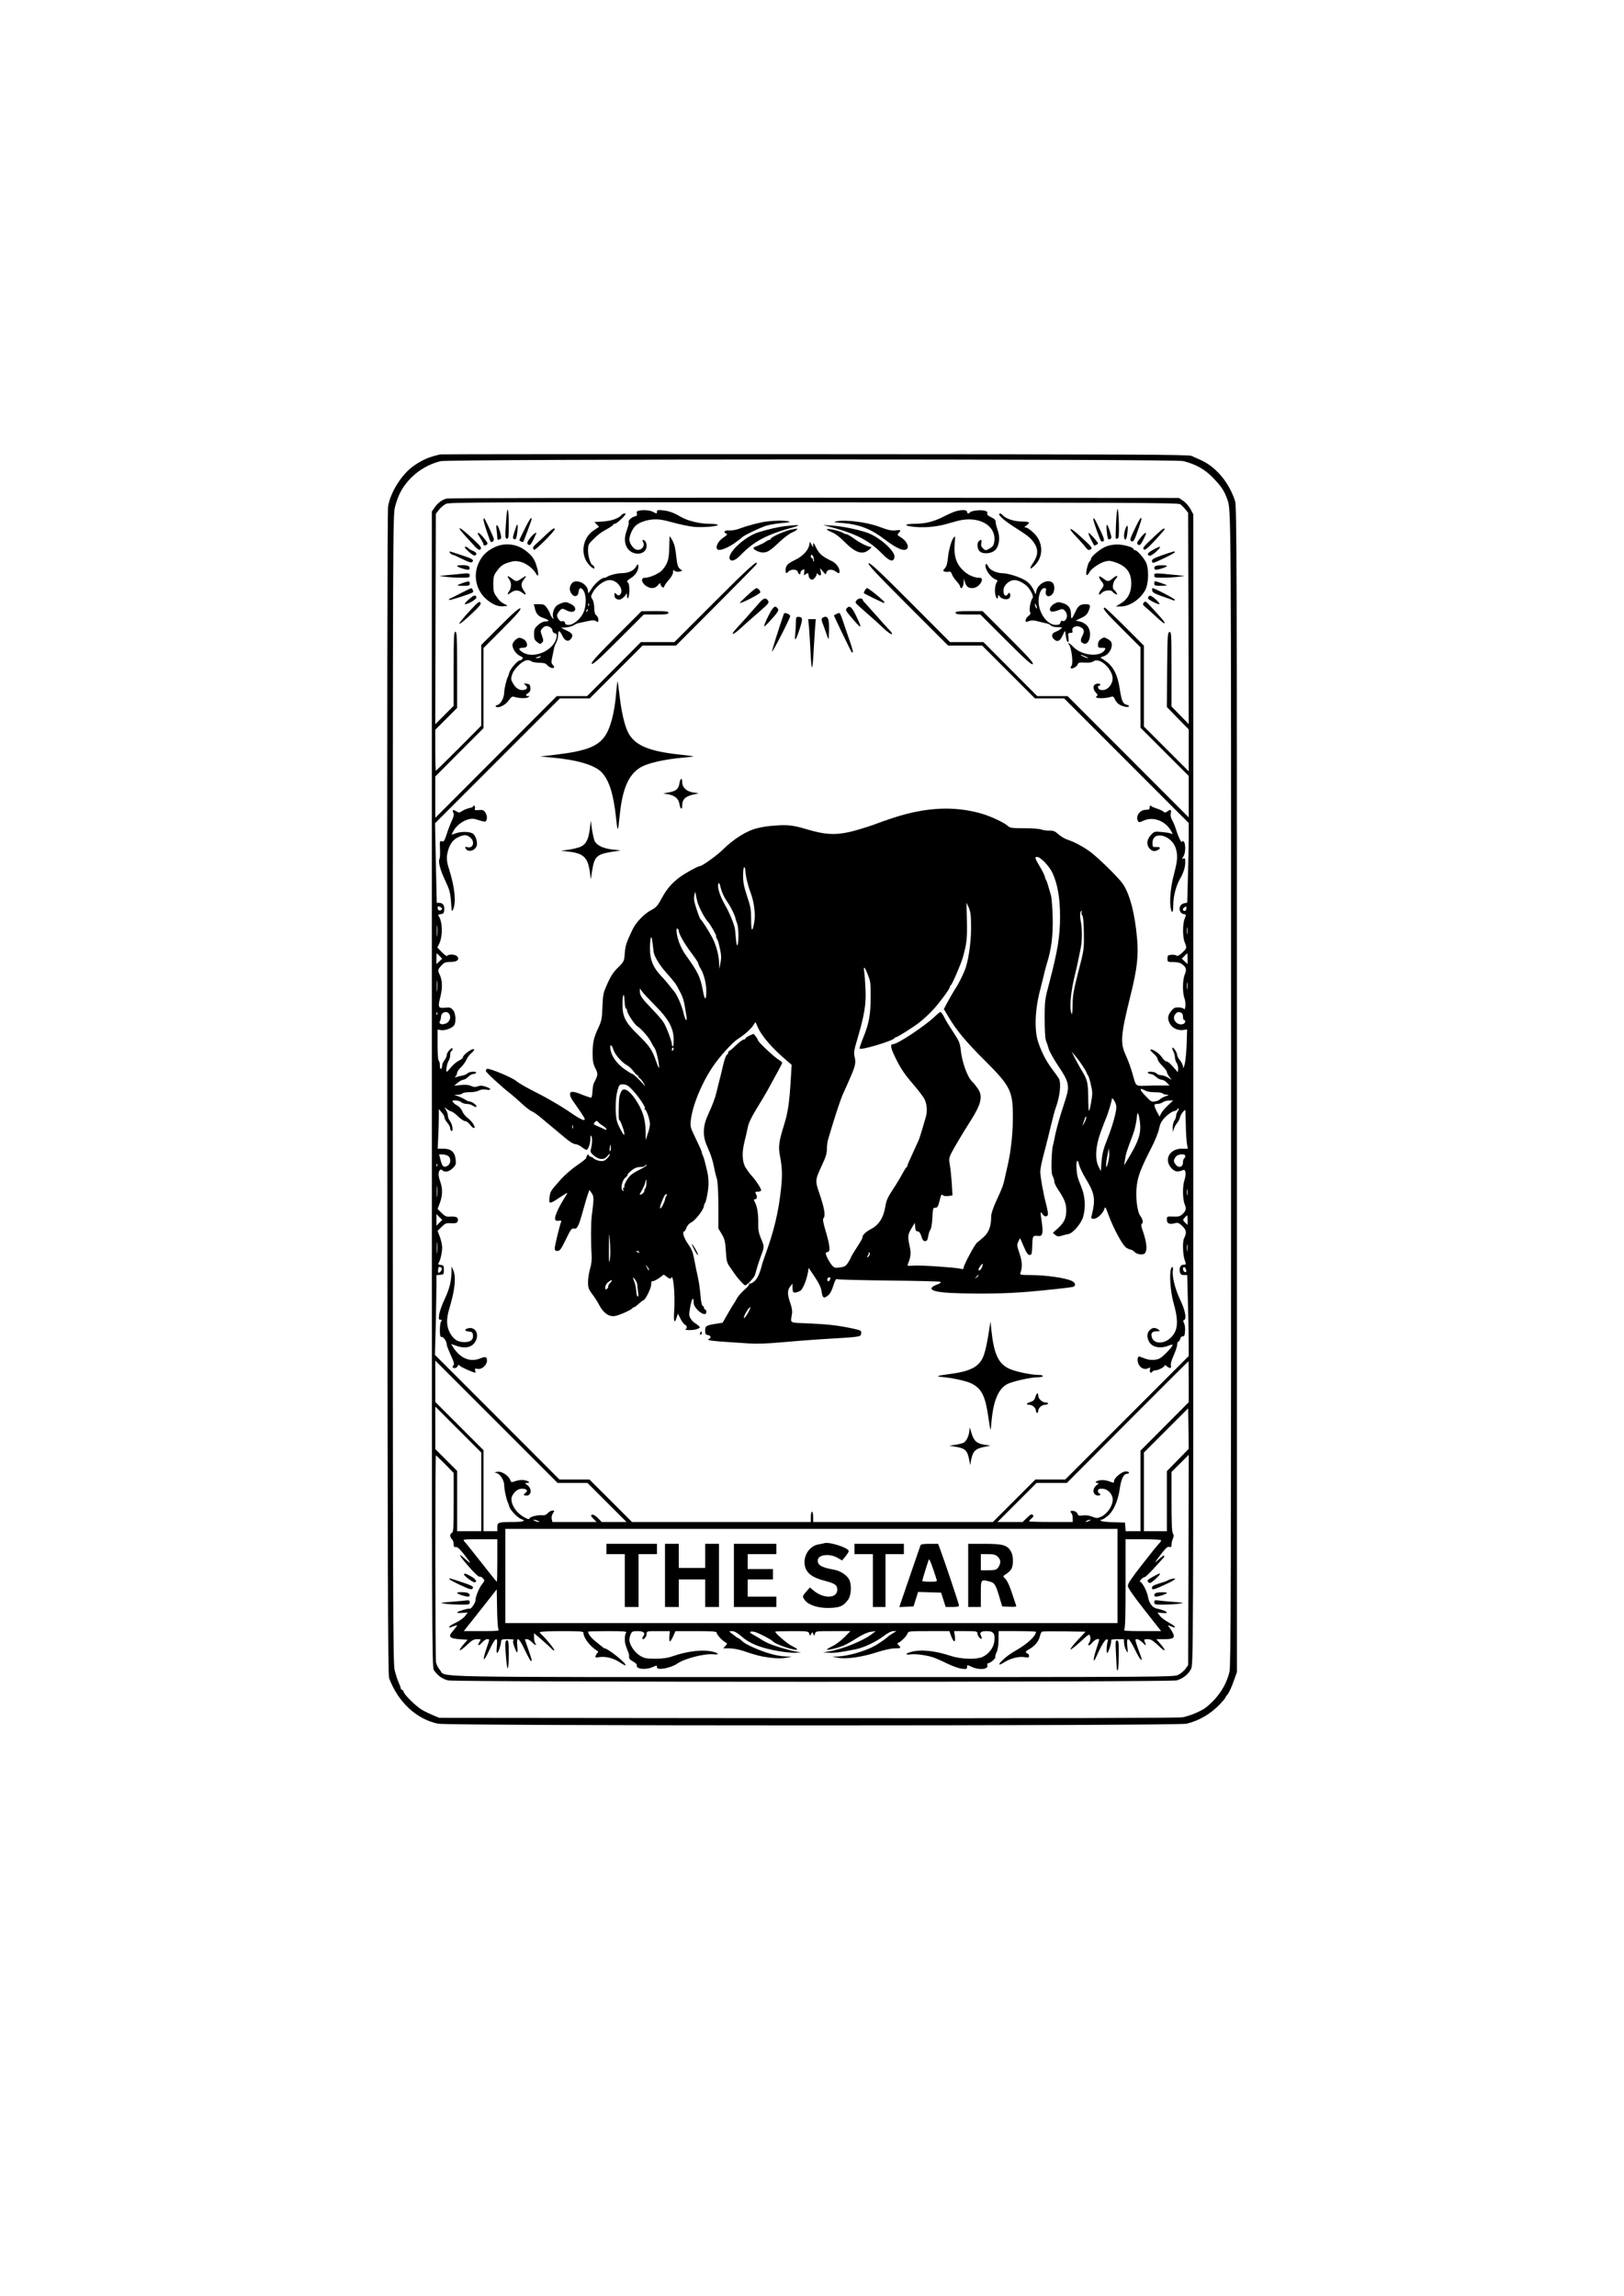 <?xml version="1.0" standalone="no"?>
<!DOCTYPE svg PUBLIC "-//W3C//DTD SVG 20010904//EN"
 "http://www.w3.org/TR/2001/REC-SVG-20010904/DTD/svg10.dtd">
<svg version="1.0" xmlns="http://www.w3.org/2000/svg"
 width="1414pt" height="1999pt" viewBox="0 0 1414 1999"
 preserveAspectRatio="xMidYMid meet">
<g transform="translate(0,1999) scale(0.1,-0.1)"
fill="#000000" stroke="none">
<path d="M3835 16034 c-98 -21 -158 -47 -235 -101 -104 -74 -202 -231 -221
-353 -6 -42 -9 -1819 -7 -5115 3 -4130 5 -5056 16 -5085 78 -207 236 -356 425
-396 94 -20 6435 -20 6519 0 108 26 209 85 290 170 26 28 48 54 48 57 0 4 6
14 13 21 16 17 40 67 66 143 l21 59 0 5073 c0 4562 -2 5077 -16 5120 -54 166
-167 300 -305 361 -24 10 -57 25 -74 33 -25 12 -526 14 -3275 15 -1785 1
-3254 0 -3265 -2z m6467 -58 c106 -26 188 -71 258 -144 75 -78 98 -112 125
-187 35 -98 34 14 34 -5140 0 -4287 -2 -5019 -14 -5069 -29 -120 -98 -225
-205 -311 -38 -30 -141 -74 -202 -85 -35 -7 -1172 -9 -3263 -8 l-3210 3 -53
22 c-29 12 -73 33 -97 47 -52 31 -151 127 -160 156 -3 11 -11 20 -16 20 -5 0
-9 5 -9 10 0 6 -9 29 -19 53 -11 23 -26 72 -35 108 -14 59 -16 540 -16 5060 0
4830 1 4996 19 5065 28 109 68 181 141 255 69 69 160 121 255 144 78 20 6387
20 6467 1z"/>
<path d="M3891 15650 c-42 -10 -80 -38 -108 -80 l-23 -33 0 -5029 c0 -4750 1
-5030 17 -5056 30 -47 74 -79 125 -91 69 -16 6285 -16 6343 0 54 15 101 52
125 99 20 39 20 67 20 5046 l0 5006 -25 47 c-14 25 -42 57 -63 71 l-37 25
-3170 2 c-1743 0 -3185 -3 -3204 -7z m6384 -49 c11 -7 31 -27 45 -44 l25 -31
3 -920 2 -920 -75 77 -75 77 0 326 c0 305 -1 325 -17 322 -17 -3 -18 -28 -21
-328 l-2 -325 95 -98 95 -97 0 -182 0 -183 -195 195 -195 195 0 352 0 352
-166 166 c-91 91 -170 165 -175 165 -27 0 6 -41 151 -185 l160 -160 0 -350 0
-350 210 -210 210 -210 0 -181 0 -180 -527 528 -528 528 -132 0 -132 0 -234
235 -234 235 -145 0 -146 0 -345 346 c-268 269 -350 345 -363 340 -14 -6 56
-80 336 -361 l355 -355 148 0 148 0 230 -230 230 -230 127 0 127 0 542 -542
543 -543 0 -121 c0 -66 -3 -222 -7 -346 l-6 -226 -28 -6 c-51 -10 -51 -87 -1
-94 21 -3 21 -5 7 -39 -19 -46 -19 -160 0 -206 20 -49 20 -51 -22 -91 -27 -25
-41 -32 -50 -25 -6 6 -27 9 -45 7 -29 -3 -33 -6 -33 -33 0 -29 1 -30 51 -30
35 0 59 -6 78 -20 35 -27 40 -46 21 -90 -19 -46 -20 -160 -2 -206 14 -36 9
-114 -6 -91 -5 6 -26 12 -47 12 -32 0 -43 -6 -64 -33 -30 -39 -32 -66 -11
-107 20 -39 69 -63 115 -57 l36 5 -4 -127 c-2 -69 -10 -148 -17 -176 -10 -35
-14 -42 -14 -23 -1 14 -12 40 -26 56 -14 17 -25 37 -25 46 0 20 -29 66 -41 66
-5 0 -3 -13 6 -30 8 -16 15 -41 15 -55 0 -14 7 -37 16 -50 8 -13 14 -36 12
-52 l-3 -28 -20 24 c-41 49 -66 71 -80 71 -8 0 -26 17 -39 37 -24 35 -89 77
-100 65 -3 -3 10 -18 29 -35 19 -16 35 -38 35 -48 0 -11 18 -36 40 -58 22 -21
40 -45 40 -53 0 -9 10 -27 21 -42 l21 -27 -33 20 c-19 12 -46 21 -60 21 -15 0
-32 7 -39 15 -14 17 -85 21 -75 5 3 -5 15 -10 25 -10 10 0 31 -11 46 -25 15
-14 37 -25 49 -25 12 0 32 -11 45 -25 l23 -25 -64 0 c-35 1 -100 0 -143 -2
-91 -2 -84 -9 -116 107 -12 43 -37 113 -56 154 -52 113 -48 173 42 536 56 226
68 339 54 490 -19 212 -61 373 -119 464 -30 46 -156 174 -260 263 -57 49 -158
107 -226 128 -22 7 -57 28 -78 46 -31 28 -45 34 -80 33 -23 -1 -55 4 -70 10
-16 6 -83 11 -150 11 -107 0 -123 2 -142 20 -31 29 -153 86 -232 108 -234 67
-478 55 -758 -35 -60 -20 -124 -42 -141 -49 -16 -7 -66 -24 -110 -38 -227 -72
-314 -74 -524 -11 -97 29 -153 36 -245 29 -96 -7 -95 -7 -168 -23 -92 -21
-207 -92 -304 -188 -50 -50 -180 -143 -199 -143 -17 0 -124 -59 -174 -95 -71
-53 -115 -104 -159 -186 -35 -64 -48 -80 -88 -100 -62 -32 -137 -109 -166
-172 -55 -117 -61 -135 -67 -204 -5 -71 -7 -74 -56 -123 -48 -47 -69 -81 -107
-170 -25 -58 -27 -73 -32 -184 -3 -92 -8 -114 -33 -169 -42 -89 -52 -131 -52
-226 0 -68 4 -92 24 -131 25 -50 24 -57 -14 -131 -5 -10 -10 -40 -11 -69 -2
-28 -6 -53 -10 -55 -4 -3 -40 9 -80 25 -84 35 -114 33 -104 -8 3 -14 19 -42
34 -61 14 -20 43 -62 64 -93 33 -51 35 -58 18 -58 -11 0 -55 24 -98 54 -98 68
-226 142 -358 208 -55 28 -114 63 -131 78 -35 30 -239 115 -254 105 -5 -3 -10
-12 -10 -18 0 -12 146 -146 215 -198 17 -13 60 -51 97 -85 36 -34 77 -65 90
-69 13 -5 50 -31 83 -59 33 -28 76 -65 97 -81 20 -17 67 -56 104 -87 41 -35
77 -58 92 -58 13 0 38 -11 56 -25 18 -14 37 -25 42 -25 15 0 34 52 34 94 1 29
3 36 9 26 10 -16 8 -69 -4 -113 -6 -24 -3 -33 26 -57 45 -38 90 -40 118 -4 12
15 21 21 21 15 0 -7 -11 -23 -25 -37 -19 -19 -32 -24 -60 -21 -19 3 -44 12
-54 21 -9 9 -22 16 -28 16 -6 0 -14 6 -16 13 -4 9 -8 9 -16 -3 -5 -8 -8 -17
-6 -20 2 -4 -33 -32 -79 -64 -48 -32 -111 -87 -148 -129 -87 -99 -85 -96 -93
-149 -9 -62 1 -62 88 -3 37 25 67 43 67 40 0 -3 -15 -28 -33 -57 -48 -78 -81
-154 -73 -173 4 -12 14 -16 32 -12 20 3 24 1 19 -12 -13 -34 -55 -207 -55
-228 0 -18 6 -23 24 -23 21 0 31 14 73 100 42 88 51 99 70 95 29 -7 42 19 82
165 17 63 37 128 43 143 l11 28 19 -28 c20 -29 20 -47 0 -203 -7 -59 -8 -225
-1 -330 3 -44 -1 -84 -13 -125 -10 -33 -18 -85 -18 -116 0 -49 5 -62 35 -103
20 -25 48 -69 63 -98 35 -67 83 -102 134 -95 37 5 150 55 156 70 2 4 8 7 13 7
5 0 23 14 41 30 17 16 35 30 39 30 17 0 69 105 69 138 0 23 4 32 13 29 6 -2
31 10 55 26 l42 31 29 -22 c21 -15 31 -18 34 -9 19 52 37 -146 27 -291 -6 -86
3 -110 20 -56 l13 38 23 -46 c13 -25 30 -48 39 -51 18 -8 20 -33 3 -40 -7 -3
8 -6 34 -6 26 -1 59 4 73 11 24 11 24 12 7 27 -10 9 -26 21 -36 26 -9 6 -24
22 -33 36 -14 24 -15 35 -3 102 13 74 30 95 30 37 0 -20 11 -40 35 -65 40 -39
75 -47 75 -15 0 11 -4 20 -10 20 -5 0 -10 6 -10 14 0 8 -5 16 -12 18 -7 3 -15
39 -19 94 -4 49 -14 118 -22 154 -9 36 -22 103 -31 150 -12 69 -23 95 -56 142
-36 51 -53 108 -32 108 4 0 13 15 20 33 7 20 24 38 45 48 33 16 105 111 106
140 1 9 4 19 8 23 12 12 32 117 32 173 1 29 -4 74 -10 100 -22 94 -31 128 -40
145 -5 10 -9 23 -9 29 0 6 -23 58 -51 115 -48 99 -50 106 -44 161 15 129 90
314 188 462 58 88 171 213 221 246 62 39 113 86 137 122 l17 26 16 -36 c35
-84 124 -188 261 -304 l38 -33 -7 -117 c-13 -216 -25 -298 -60 -409 -44 -142
-50 -185 -35 -264 20 -107 22 -168 10 -284 -21 -201 -60 -367 -136 -576 -14
-41 -28 -79 -29 -85 -18 -75 -40 -125 -66 -148 -17 -15 -36 -25 -42 -21 -6 4
-8 3 -5 -3 4 -6 -15 -29 -42 -52 -26 -23 -57 -58 -67 -79 -10 -20 -22 -39 -25
-42 -3 -3 -26 -41 -51 -85 l-46 -80 -63 -10 c-80 -13 -89 -18 -89 -60 0 -27 4
-34 22 -37 30 -4 34 -26 7 -36 -23 -9 43 -18 181 -26 30 -2 105 -7 165 -11 76
-5 165 -2 285 9 96 9 252 21 345 27 354 21 350 20 353 50 3 26 0 27 -70 43
-127 27 -219 38 -383 45 -179 7 -163 -2 -149 83 4 24 -1 55 -15 95 -26 73 -26
111 -1 143 l20 25 0 -27 c0 -57 11 -62 67 -36 22 11 55 90 68 162 l6 39 53
-79 c36 -54 55 -93 59 -123 8 -60 19 -69 55 -40 20 16 35 44 48 87 15 48 22
61 34 56 8 -4 211 -9 450 -12 239 -2 441 -7 448 -11 9 -5 -2 -14 -32 -25 -93
-36 -40 -65 129 -72 242 -10 482 -6 685 12 158 14 340 34 368 40 34 7 28 39
-10 55 -63 26 -222 48 -352 49 -88 0 -97 2 -92 17 19 49 17 100 -7 171 -23 68
-24 76 -10 104 l15 30 32 -74 c24 -55 36 -73 51 -73 18 0 20 8 23 83 3 87 3
87 59 82 31 -2 37 32 24 119 -14 92 -14 100 5 73 17 -25 39 -29 48 -7 3 8 -4
49 -15 91 -26 98 -51 240 -51 281 0 34 10 81 49 228 13 50 34 135 47 190 13
55 30 118 38 140 37 99 49 215 28 255 -6 11 -32 48 -58 82 -55 73 -92 146
-123 238 -35 107 -27 292 21 465 6 22 17 67 25 101 7 33 21 85 30 115 40 129
54 239 51 399 -2 85 -9 173 -15 195 -28 98 -35 121 -41 130 -4 6 -10 21 -13
35 -4 14 -21 50 -40 81 -47 78 -50 89 -27 89 30 0 107 -80 135 -141 44 -98 65
-217 65 -380 0 -168 -21 -298 -91 -564 -41 -155 -43 -165 -43 -320 0 -95 4
-172 10 -190 7 -16 18 -50 25 -75 7 -25 46 -93 85 -152 90 -132 99 -171 63
-283 -5 -16 -25 -79 -44 -139 -19 -61 -41 -144 -49 -185 -8 -42 -17 -83 -20
-91 -3 -8 -8 -64 -10 -124 -2 -79 0 -116 10 -135 8 -14 14 -36 14 -47 0 -12
15 -44 33 -70 56 -83 72 -124 71 -184 -1 -67 -18 -103 -74 -154 l-43 -39 22
-18 c17 -14 27 -16 54 -7 17 6 44 12 60 15 39 7 111 91 128 150 23 81 18 178
-15 258 -35 87 -38 98 -43 164 -6 64 11 91 22 34 4 -21 31 -78 60 -126 78
-129 86 -177 49 -324 -5 -20 -2 -23 20 -23 31 0 83 50 93 89 5 20 11 11 33
-51 46 -126 128 -277 161 -293 15 -8 33 -15 39 -15 5 0 19 -9 30 -20 12 -12
33 -20 54 -20 29 0 36 5 44 29 11 31 -1 102 -32 188 -9 26 -11 45 -5 48 15 10
10 41 -11 68 -30 37 -45 177 -31 274 12 83 38 148 122 313 33 63 65 141 71
174 10 47 21 67 56 103 24 24 57 46 73 50 16 3 29 9 29 14 0 5 5 9 11 9 5 0 3
-10 -5 -22 -9 -12 -16 -32 -16 -43 0 -12 -7 -30 -15 -41 -8 -10 -14 -37 -14
-59 l1 -40 10 30 c6 17 18 39 28 50 10 11 20 32 24 48 6 26 45 76 47 60 0 -5
2 -63 4 -130 1 -67 6 -140 10 -162 l7 -41 -54 0 c-106 -1 -156 -97 -88 -170
30 -32 54 -36 102 -16 22 10 28 -35 11 -88 -18 -53 -16 -165 2 -210 17 -40 12
-58 -24 -90 -16 -15 -34 -19 -76 -17 -55 2 -55 2 -55 -28 0 -33 23 -43 73 -29
23 6 34 1 63 -27 35 -35 38 -57 13 -107 -14 -27 -10 -142 6 -187 14 -41 14
-41 -10 -41 -27 0 -40 -28 -31 -66 5 -18 13 -24 35 -24 l28 0 6 -232 c4 -128
7 -287 7 -353 l0 -120 -538 -538 -537 -537 -130 0 -130 0 -185 -185 -185 -185
-782 0 -783 0 0 45 c0 25 -4 45 -10 45 -5 0 -10 -20 -10 -45 l0 -45 -778 0
-779 0 -185 185 -186 185 -130 0 -131 0 -542 543 -542 542 7 254 c3 140 6 296
6 347 l0 93 33 3 c30 3 32 5 32 43 0 36 -3 40 -28 43 -20 2 -26 7 -19 15 15
20 32 92 32 136 0 22 -9 64 -20 93 l-20 53 35 34 c31 31 39 35 83 32 37 -2 51
2 55 13 13 34 -3 47 -55 45 -44 -3 -52 1 -83 32 l-35 34 20 53 c24 63 25 125
4 183 -9 24 -16 55 -15 69 2 32 17 48 33 32 21 -21 58 -13 90 18 28 28 30 36
25 78 -7 64 -40 92 -107 92 l-49 0 5 108 c3 59 5 136 5 172 l0 65 24 -28 c14
-15 25 -36 25 -45 0 -9 11 -30 25 -46 14 -16 25 -37 25 -47 0 -10 5 -21 10
-24 19 -11 10 56 -10 82 -11 14 -20 36 -20 50 0 13 -8 36 -17 51 -17 27 -17
27 2 11 11 -9 30 -20 43 -24 13 -3 41 -24 63 -46 22 -21 48 -39 59 -39 11 0
29 -13 42 -30 12 -16 27 -30 34 -30 21 0 -12 55 -51 85 -20 14 -42 41 -49 60
-8 18 -25 39 -37 46 -26 13 -49 34 -49 43 0 13 62 5 76 -9 9 -8 30 -15 47 -15
18 0 43 -7 55 -16 13 -9 26 -13 30 -9 9 9 -36 45 -57 45 -9 0 -27 8 -40 17
-14 9 -41 22 -60 29 l-36 13 31 1 c16 0 35 5 41 11 7 7 34 11 62 11 27 -1 62
5 78 13 18 10 41 13 66 9 50 -8 47 9 -4 26 -30 10 -48 11 -69 3 -21 -8 -36 -7
-61 4 -23 10 -50 12 -89 7 l-55 -6 30 26 c17 14 38 26 48 26 10 0 29 11 43 25
14 14 33 25 44 25 10 0 22 5 25 10 10 16 -61 12 -74 -4 -6 -7 -26 -16 -44 -19
-17 -3 -41 -9 -52 -13 -16 -6 -18 -5 -7 7 6 7 12 20 12 29 0 9 15 31 34 49 19
19 40 48 47 65 6 17 26 43 43 58 17 14 28 29 24 33 -13 13 -98 -48 -98 -71 0
-6 -16 -19 -35 -28 -19 -9 -49 -35 -67 -56 -17 -22 -34 -40 -38 -40 -11 0 2
74 16 95 8 11 14 34 14 52 0 18 5 33 10 33 6 0 10 8 10 17 0 14 -4 12 -25 -7
-14 -13 -25 -33 -25 -44 0 -12 -9 -32 -20 -46 -11 -14 -20 -35 -20 -47 0 -12
-4 -25 -10 -28 -6 -4 -10 8 -10 29 0 19 -4 38 -10 41 -6 4 -10 61 -10 139 l0
133 30 -5 c33 -5 86 13 110 37 24 24 20 111 -7 140 -19 20 -29 23 -68 18 -60
-6 -64 4 -40 98 20 81 17 144 -9 195 -17 35 -15 42 29 86 15 15 32 20 69 20
55 -1 80 20 57 48 -15 18 -76 22 -86 5 -4 -6 -23 6 -47 31 l-40 41 18 37 c31
67 27 193 -8 239 -7 8 -1 13 19 15 24 2 28 8 31 36 4 39 -12 62 -43 62 l-22 0
-8 346 -7 347 543 543 544 544 130 0 130 0 230 230 230 230 145 0 146 0 349
350 c192 192 351 354 353 360 15 43 -72 -35 -371 -335 l-345 -345 -146 0 -146
0 -234 -235 -234 -235 -132 0 -132 0 -529 -530 -529 -530 0 180 0 180 210 211
210 210 0 349 0 348 166 167 c124 124 163 170 155 178 -8 8 -54 -31 -176 -153
l-165 -165 0 -351 0 -352 -195 -196 c-108 -108 -198 -196 -200 -196 -3 0 -5
80 -5 179 l0 178 95 95 95 95 0 332 c0 288 -2 331 -15 331 -13 0 -15 -43 -15
-323 l0 -322 -80 -80 -80 -80 2 916 3 916 27 35 c15 19 42 42 60 51 30 15 283
16 3203 14 2668 -2 3173 -4 3190 -16z m-3785 -3193 c1 -39 21 -125 45 -188 31
-82 44 -187 33 -254 -17 -97 -28 -90 -28 18 0 86 -4 112 -35 203 -27 82 -35
121 -35 179 0 43 4 74 10 74 6 0 10 -15 10 -32z m-167 -255 c36 -50 75 -128
81 -159 3 -11 9 -32 15 -47 13 -33 14 -166 2 -185 -5 -9 -10 14 -14 60 -3 40
-7 80 -9 88 -14 55 -46 132 -83 197 -47 81 -72 162 -60 191 5 12 11 1 21 -40
7 -31 29 -79 47 -105z m-251 -13 c12 -47 65 -147 96 -180 20 -22 75 -120 67
-120 -3 0 0 -10 7 -22 6 -13 13 -27 14 -33 25 -103 27 -125 17 -176 l-10 -54
-2 50 c-1 66 -24 152 -57 218 -29 57 -95 160 -105 165 -4 2 -19 41 -34 87 -22
66 -26 92 -19 122 6 32 8 34 11 13 2 -14 9 -45 15 -70z m2383 -230 c0 -132
-25 -296 -56 -370 -22 -51 -54 -116 -70 -140 -25 -38 -67 -111 -90 -155 l-21
-40 39 -65 c68 -117 154 -220 319 -384 220 -219 243 -264 243 -486 1 -134 -17
-302 -43 -415 -9 -38 -21 -92 -27 -120 -13 -63 -23 -89 -76 -203 -27 -60 -43
-108 -43 -132 0 -84 -19 -137 -64 -178 -23 -21 -49 -43 -57 -48 -18 -10 -119
-198 -119 -221 0 -11 -7 -14 -27 -8 -47 11 -346 32 -407 27 -54 -4 -58 -3 -51
14 25 61 29 95 15 156 -18 85 -17 98 16 154 l29 49 3 -37 c2 -29 8 -38 22 -38
13 0 22 -13 32 -42 9 -32 18 -43 33 -43 15 0 21 9 27 44 4 24 13 50 20 58 6 8
14 54 16 102 4 81 6 87 25 87 18 -1 24 9 36 54 17 66 17 66 33 53 7 -6 28 -8
47 -5 l34 5 -6 106 c-4 58 -11 130 -17 160 -8 44 -7 59 7 90 20 43 106 188
169 286 98 153 114 220 68 288 -16 23 -37 49 -46 57 -43 37 -92 171 -103 280
-6 56 -14 77 -58 144 -57 87 -68 105 -93 154 -10 17 -21 32 -26 32 -4 0 -27
-18 -50 -41 -89 -84 -323 -239 -362 -239 -30 0 -21 -37 31 -140 38 -76 76
-131 137 -201 46 -53 94 -115 105 -137 22 -44 27 -106 12 -156 -5 -17 -19 -65
-31 -106 -12 -41 -27 -88 -35 -105 -8 -16 -32 -70 -54 -118 -23 -49 -41 -92
-41 -97 0 -4 -3 -10 -7 -12 -5 -1 -21 -28 -37 -58 -16 -30 -53 -92 -83 -137
-43 -64 -56 -95 -64 -144 -16 -100 -57 -164 -126 -199 -39 -20 -73 -51 -73
-67 0 -14 -8 -29 -67 -120 -18 -28 -33 -54 -33 -57 0 -4 -11 -24 -24 -45 -21
-33 -31 -39 -72 -45 -44 -6 -50 -4 -72 21 -24 29 -52 84 -52 103 0 5 7 10 15
10 27 0 22 54 -16 183 -21 70 -27 103 -20 110 20 20 11 81 -29 201 -46 134
-46 126 24 278 26 55 36 90 36 126 0 27 4 62 9 78 5 16 19 63 31 104 32 107
79 249 97 290 9 19 24 53 34 75 78 175 84 194 70 255 -8 36 -5 58 21 144 64
217 80 310 74 441 -3 66 -8 138 -12 160 -8 49 6 38 30 -25 26 -65 27 -73 27
-200 0 -148 -15 -232 -63 -349 -21 -52 -36 -97 -33 -100 15 -15 293 69 303 91
2 5 7 8 12 8 13 0 141 80 200 125 30 23 79 67 108 97 59 60 161 197 162 215 0
6 4 13 8 15 11 4 90 187 106 245 34 121 38 162 35 317 l-4 158 20 -43 c16 -37
20 -66 20 -179z m-4615 180 c11 -7 12 -12 3 -21 -13 -13 -33 -4 -33 17 0 16 9
18 30 4z m6490 -10 c0 -11 -7 -20 -15 -20 -27 0 -18 30 13 39 1 1 2 -8 2 -19z
m-913 -34 c-3 -7 0 -19 6 -25 8 -8 13 -61 14 -154 2 -141 2 -144 -48 -337 -42
-164 -50 -210 -50 -290 -1 -60 -4 -88 -9 -75 -21 50 -7 195 33 355 14 55 28
121 47 218 13 68 13 164 0 232 -9 50 -6 90 7 90 3 0 3 -6 0 -14z m-5610 -198
c-2 -24 -4 -7 -4 37 0 44 2 63 4 43 2 -21 2 -57 0 -80z m6530 15 c-2 -16 -4
-5 -4 22 0 28 2 40 4 28 2 -13 2 -35 0 -50z m-4427 23 c0 -25 50 -113 109
-191 33 -44 61 -85 61 -92 0 -6 9 -28 21 -47 29 -49 49 -130 49 -198 0 -81
-15 -79 -29 3 -23 125 -42 164 -155 321 -19 26 -43 75 -55 109 -22 67 -28 124
-11 114 6 -3 10 -12 10 -19z m-218 -188 c7 -37 51 -110 105 -171 81 -92 88
-101 119 -162 35 -67 38 -77 61 -222 9 -59 -13 -34 -26 30 -14 61 -58 162 -83
188 -7 8 -25 30 -39 49 -15 19 -48 58 -74 85 -69 73 -96 140 -96 235 0 102 14
136 22 55 4 -33 9 -72 11 -87z m-1864 -31 l22 -23 -25 -24 -25 -23 0 46 c0 26
1 47 3 47 2 0 13 -10 25 -23z m6512 -24 l0 -46 -25 23 -25 24 22 23 c12 13 23
23 25 23 2 0 3 -21 3 -47z m-6533 -275 c-2 -24 -4 -7 -4 37 0 44 2 63 4 43 2
-21 2 -57 0 -80z m6530 15 c-2 -16 -4 -5 -4 22 0 28 2 40 4 28 2 -13 2 -35 0
-50z m-4632 -148 c114 -113 159 -195 161 -292 0 -35 -3 -63 -8 -63 -4 0 -8 8
-8 18 0 25 -46 149 -72 191 -12 20 -58 73 -102 118 -88 91 -105 116 -105 153
l0 25 22 -30 c12 -16 63 -70 112 -120z m-255 -25 c6 0 10 -8 10 -19 0 -22 66
-122 89 -135 31 -19 96 -92 116 -131 11 -22 26 -48 34 -58 14 -17 41 -132 40
-172 0 -11 -12 14 -26 55 -35 101 -57 134 -163 237 -105 102 -130 152 -130
258 0 90 14 116 18 33 2 -38 7 -68 12 -68z m-1643 -52 c-3 -8 -6 -5 -6 6 -1
11 2 17 5 13 3 -3 4 -12 1 -19z m102 8 c21 -25 9 -69 -22 -84 -37 -18 -71 -7
-57 18 6 10 10 27 10 37 0 39 46 57 69 29z m6375 8 c10 -4 16 -18 16 -35 0
-16 5 -29 10 -29 16 0 11 -27 -6 -34 -56 -21 -109 47 -68 88 17 18 24 19 48
10z m-4943 -323 c13 -42 76 -114 122 -137 15 -8 40 -32 56 -54 16 -22 32 -36
37 -32 5 4 6 3 2 -2 -5 -5 1 -16 12 -23 11 -8 27 -29 36 -46 13 -28 13 -30 0
-12 -27 35 -90 95 -101 96 -5 0 -37 20 -70 43 -65 47 -109 109 -120 169 -8 50
11 48 26 -2z m523 4 c-4 -8 -8 -15 -10 -15 -2 0 -4 7 -4 15 0 8 4 15 10 15 5
0 7 -7 4 -15z m3560 -141 c19 -28 36 -57 38 -65 2 -8 6 -16 10 -19 10 -8 38
-120 38 -154 0 -42 -21 -156 -29 -156 -3 0 -6 53 -6 118 -1 123 -8 153 -53
227 -14 22 -40 69 -59 105 l-33 65 30 -35 c17 -19 46 -58 64 -86z m-3933 -197
c58 -55 141 -177 122 -177 -5 0 -3 -4 3 -8 16 -10 44 -96 43 -130 0 -15 -8
-52 -19 -82 l-18 -55 -1 81 c-1 103 -28 185 -91 277 -52 77 -101 103 -120 66
-7 -12 -14 -33 -17 -48 -7 -42 -9 -201 -2 -201 4 0 11 -12 17 -27 6 -16 14
-37 18 -48 8 -21 13 -55 8 -55 -8 0 -51 80 -61 115 -18 57 -16 206 3 271 15
51 17 54 48 54 24 0 43 -9 67 -33z m4483 -22 c16 -9 51 -14 83 -14 30 1 59 -3
66 -10 6 -6 22 -11 37 -11 21 -1 19 -3 -14 -15 -21 -7 -42 -19 -46 -25 -4 -6
-22 -15 -41 -18 -32 -7 -37 -4 -88 50 -54 57 -53 72 3 43z m-254 -141 c0 -48
-34 -168 -80 -284 -33 -82 -43 -124 -49 -190 l-6 -85 -20 39 c-33 68 -26 179
19 301 20 55 41 109 46 120 15 33 50 147 50 164 1 31 40 -33 40 -65z m449 13
c-25 -23 -52 -55 -59 -70 l-14 -28 -23 43 c-29 57 -29 68 5 68 16 0 37 7 48
15 10 8 35 14 54 14 l35 1 -46 -43z m-242 -163 c7 -80 -13 -145 -84 -266 l-55
-93 7 50 c7 49 18 84 69 217 14 37 28 97 32 134 6 56 9 64 16 43 5 -13 12 -52
15 -85z m-487 9 c-12 -21 -18 -29 -14 -18 4 11 12 35 18 53 6 18 12 27 14 18
2 -8 -6 -32 -18 -53z m-4187 -26 c30 -19 39 -44 10 -28 -10 6 -37 17 -59 27
-39 16 -40 18 -25 34 15 16 17 16 31 0 8 -9 27 -24 43 -33z m-266 -19 c-3 -7
-5 -2 -5 12 0 14 2 19 5 13 2 -7 2 -19 0 -25z m326 -199 c-5 -5 -7 7 -4 29 5
34 6 35 9 8 2 -16 0 -32 -5 -37z m4333 -106 c-13 -42 -15 -44 -15 -17 -1 17 5
57 12 90 l12 59 3 -42 c2 -23 -4 -63 -12 -90z m-5743 63 c27 -20 22 -70 -8
-86 -32 -17 -45 -6 -60 55 l-12 45 31 0 c17 0 39 -7 49 -14z m6417 0 c0 -8 -4
-18 -10 -21 -5 -3 -10 -19 -10 -35 0 -40 -36 -52 -62 -20 -22 27 -22 39 -2 68
18 26 84 32 84 8z m-6513 -88 c-3 -8 -6 -5 -6 6 -1 11 2 17 5 13 3 -3 4 -12 1
-19z m1819 3 c-3 -5 -30 -20 -59 -35 -30 -14 -65 -36 -78 -49 -27 -25 -60 -87
-53 -99 3 -4 1 -8 -5 -8 -6 0 -8 -8 -4 -17 5 -14 3 -15 -7 -6 -19 18 -3 89 26
112 13 10 21 21 18 24 -3 2 12 19 33 36 27 22 48 31 75 31 20 0 40 5 43 10 3
6 8 10 11 10 3 0 3 -4 0 -9z m2 -156 c-1 -20 -5 -38 -10 -41 -4 -3 -8 -13 -8
-22 0 -9 -11 -22 -23 -28 -23 -10 -23 -10 5 40 15 28 28 59 28 69 0 9 2 17 5
17 2 0 4 -16 3 -35z m-1821 -107 c-2 -24 -4 -7 -4 37 0 44 2 63 4 43 2 -21 2
-57 0 -80z m6530 10 c-2 -13 -4 -3 -4 22 0 25 2 35 4 23 2 -13 2 -33 0 -45z
m-4533 -7 c-5 -3 -11 -15 -12 -26 -5 -30 -33 -85 -43 -85 -4 0 -2 17 5 38 24
65 39 92 49 85 5 -3 5 -8 1 -12z m-1979 -236 l-25 -26 0 51 0 51 25 -26 26
-25 -26 -25z m6515 23 l0 -42 -22 21 c-21 22 -21 23 -3 43 10 11 20 20 22 20
1 0 3 -19 3 -42z m-5027 -313 c-8 -93 -13 -58 -11 81 1 133 1 135 8 54 4 -47
5 -107 3 -135z m-1506 33 c-2 -24 -4 -7 -4 37 0 44 2 63 4 43 2 -21 2 -57 0
-80z m6530 15 c-2 -16 -4 -5 -4 22 0 28 2 40 4 28 2 -13 2 -35 0 -50z m-4772
-13 c3 -6 -1 -7 -9 -4 -18 7 -21 14 -7 14 6 0 13 -4 16 -10z m2003 -30 c-7
-11 -14 -17 -17 -15 -2 3 1 11 7 18 7 8 8 18 4 22 -4 5 -1 5 5 1 10 -5 10 -11
1 -26z m981 -104 c-11 -24 -29 -36 -29 -18 0 12 31 54 36 49 3 -2 -1 -16 -7
-31z m-2899 -20 c0 -12 -5 -7 -19 24 -11 24 -11 24 3 6 9 -11 16 -24 16 -30z
m-1805 14 c7 -12 -12 -40 -26 -40 -7 0 -7 24 0 48 2 6 21 1 26 -8z m6483 -18
c3 -16 -1 -20 -12 -16 -19 7 -22 48 -3 42 6 -3 13 -14 15 -26z m-1808 -46 c0
-2 -8 -10 -17 -17 -16 -13 -17 -12 -4 4 13 16 21 21 21 13z m-2971 -81 c0 -11
3 -40 7 -64 4 -31 3 -41 -5 -37 -6 4 -11 24 -11 44 -1 20 -7 55 -15 77 -19 52
-18 55 5 25 10 -14 19 -34 19 -45z m1681 58 c-1 -18 -18 -35 -24 -24 -4 6 -4
16 -1 21 7 12 25 13 25 3z m-1919 -44 c-11 -12 -18 -25 -16 -29 3 -4 -2 -13
-10 -20 -13 -10 -15 -8 -15 13 0 16 10 34 27 46 33 26 42 20 14 -10z m1202
-258 c-15 -27 -31 -47 -35 -45 -10 7 40 94 54 94 5 0 -4 -22 -19 -49z m-1528
-1481 l130 0 170 -170 170 -170 -108 0 -108 0 -34 35 c-22 22 -41 32 -51 28
-13 -5 -10 -11 12 -34 l28 -29 -192 0 -192 0 -6 25 c-4 16 0 34 10 50 16 24
15 25 -3 25 -11 0 -30 -10 -41 -22 -15 -17 -30 -22 -55 -19 -38 3 -105 -15
-105 -29 0 -17 -64 16 -99 51 -48 47 -70 109 -51 147 21 40 51 62 87 62 38 0
53 -18 30 -35 -23 -17 -21 -25 7 -25 43 0 49 58 10 89 -26 20 -26 21 -5 21 33
0 17 17 -23 24 -20 4 -51 1 -75 -7 -37 -13 -41 -13 -46 3 -14 43 -76 85 -116
77 l-24 -4 22 -8 c30 -10 63 -65 63 -104 0 -35 16 -114 30 -146 5 -11 12 -31
15 -43 8 -29 75 -98 104 -107 47 -15 15 -25 -78 -25 -123 0 -131 -3 -131 -46
l0 -34 -60 0 -60 0 0 353 0 352 -210 210 -210 210 0 180 0 180 533 -533 532
-532 130 0z m5365 882 l0 -179 -210 -211 -210 -211 0 -350 0 -351 -64 0 -65 0
-3 38 -3 37 -100 3 c-55 1 -104 7 -109 12 -7 7 -5 10 5 10 8 0 32 14 53 32 51
42 90 130 106 240 13 88 34 128 65 128 8 0 15 5 15 10 0 6 -13 10 -29 10 -33
0 -101 -56 -101 -84 0 -13 -5 -16 -17 -11 -45 18 -76 23 -108 18 -35 -6 -49
-23 -19 -23 12 0 10 -6 -10 -21 -27 -22 -34 -57 -14 -77 15 -15 48 -16 48 -2
0 6 -4 10 -10 10 -5 0 -10 9 -10 20 0 16 7 20 35 20 41 0 80 -32 91 -76 14
-55 -39 -143 -103 -170 -28 -12 -38 -12 -73 2 -26 11 -56 15 -82 11 -33 -4
-41 -2 -45 13 -3 10 -16 21 -30 25 -30 7 -41 -1 -25 -17 7 -7 12 -27 12 -45
l0 -33 -190 0 c-104 0 -190 3 -190 6 0 4 10 15 22 26 17 14 19 21 10 30 -9 9
-21 3 -50 -25 l-38 -37 -109 0 -110 0 170 170 170 170 132 0 132 0 528 530
c290 291 529 529 531 530 1 0 2 -80 2 -178z m-6160 -959 l0 -343 -105 0 -105
0 0 263 0 262 -95 95 -95 95 0 185 0 185 200 -200 200 -200 0 -342z m6065 277
l-95 -97 0 -262 0 -261 -100 0 -100 0 0 342 0 343 193 193 192 192 3 -177 2
-176 -95 -97z m-6380 -36 l75 -77 0 -257 c0 -220 -2 -259 -15 -264 -8 -3 -15
-14 -15 -24 0 -11 7 -25 15 -32 8 -7 15 -26 15 -42 0 -23 4 -29 19 -26 14 2
37 -19 82 -77 58 -75 55 -78 -13 -16 -57 50 -35 12 44 -78 46 -53 86 -90 93
-87 7 2 21 -4 30 -14 16 -18 16 -21 -9 -53 -27 -35 -56 -107 -56 -139 0 -22
-40 -79 -50 -73 -10 6 -110 -24 -110 -33 0 -4 21 -5 46 -3 l46 3 -22 -30 c-13
-17 -49 -43 -81 -58 -33 -16 -59 -32 -59 -37 0 -5 8 -6 18 -2 9 4 26 10 37 13
18 5 19 4 5 -14 -8 -10 -23 -29 -33 -41 -36 -41 -20 -57 61 -63 l73 -5 -37
-43 c-53 -62 -34 -64 30 -4 45 43 61 52 91 52 35 0 35 0 20 -23 -23 -35 -6
-40 22 -6 14 16 33 29 44 29 24 0 24 5 -7 -86 -38 -113 -25 -119 26 -10 53
114 76 126 66 36 -4 -33 -3 -60 2 -60 10 0 32 63 35 98 1 20 6 22 62 22 33 0
55 -4 48 -8 -9 -6 -9 -18 3 -52 24 -71 35 -72 28 -2 -10 92 12 81 66 -33 25
-52 48 -95 53 -95 11 0 9 8 -23 100 -16 47 -30 86 -30 88 0 1 8 2 18 2 10 0
29 -11 42 -25 13 -14 28 -25 34 -25 6 0 5 5 -2 12 -7 7 -12 30 -12 51 l0 39
68 -58 c37 -32 75 -67 85 -78 9 -11 20 -16 23 -13 6 6 -78 110 -111 137 -8 7
-15 16 -15 21 0 5 86 9 190 9 164 0 190 -2 190 -15 0 -43 59 -120 118 -155 11
-6 13 -12 6 -17 -6 -5 -14 -16 -17 -27 -7 -17 -4 -18 33 -12 53 8 125 -10 178
-47 24 -16 45 -27 48 -24 13 13 -153 147 -182 147 -3 0 -12 6 -20 13 -8 6 -34
28 -58 47 -37 29 -66 67 -66 85 0 3 77 5 172 5 134 0 169 -3 160 -12 -7 -7
-12 -31 -12 -55 0 -38 5 -56 31 -118 5 -11 8 -29 6 -40 -1 -13 9 -26 36 -40
20 -11 35 -26 32 -32 -12 -32 72 -43 132 -18 19 8 37 15 39 15 2 0 4 -7 4 -15
0 -29 121 -7 178 33 62 44 240 89 315 80 48 -5 48 8 0 21 -84 24 -223 9 -358
-38 -43 -15 -86 -21 -149 -21 -78 0 -95 3 -132 25 -48 28 -94 96 -94 138 0 14
5 38 12 52 10 22 17 25 60 25 52 0 71 -17 48 -45 -7 -9 -10 -18 -7 -22 12 -11
37 19 37 43 0 24 1 24 101 24 l101 0 -4 -45 c-2 -25 1 -45 5 -45 4 0 17 20 28
45 l20 45 179 0 c147 0 180 -3 180 -14 0 -16 46 -67 75 -83 19 -11 19 -12 1
-32 l-19 -21 53 0 c30 0 81 -9 114 -20 128 -43 154 -49 241 -61 63 -8 105 -8
140 -1 l50 10 -45 1 c-83 2 -186 31 -298 82 -59 27 -72 35 -107 67 -7 6 -16
12 -19 12 -3 0 -14 7 -23 15 -10 8 -27 21 -38 29 -19 15 -19 15 8 16 19 0 43
-13 72 -37 81 -72 176 -110 339 -138 52 -9 116 -15 143 -13 l48 3 -50 8 c-27
5 -92 22 -143 38 -83 26 -120 43 -187 87 -11 6 -30 17 -42 24 -35 17 -27 30
14 22 31 -6 148 -66 163 -84 22 -27 210 -88 210 -69 0 5 -20 18 -45 30 -39 18
-145 109 -145 124 0 3 65 5 144 5 139 0 145 -1 152 -22 6 -20 7 -20 17 -3 10
19 11 19 18 0 7 -19 8 -19 15 3 6 22 9 22 157 22 l151 0 -53 -54 c-29 -29 -75
-64 -102 -76 -27 -13 -49 -27 -49 -30 0 -10 94 13 145 34 21 9 73 38 115 65
47 30 91 50 120 55 l45 6 -25 -19 c-82 -65 -262 -138 -385 -158 l-50 -8 55 -3
c51 -3 88 2 230 30 71 14 181 66 248 118 32 24 63 40 80 40 l27 0 -35 -21
c-19 -12 -37 -24 -40 -28 -9 -11 -73 -56 -110 -77 -84 -48 -241 -93 -332 -95
l-43 -1 50 -10 c71 -14 212 6 340 48 63 20 125 34 155 34 54 0 58 3 34 28 -13
12 -14 17 -4 20 23 8 72 56 81 80 8 22 11 22 187 22 l178 0 15 -42 c22 -60 41
-62 33 -4 l-7 46 102 0 c93 0 101 -2 101 -19 0 -20 28 -56 37 -47 3 2 0 13 -5
23 -16 31 -3 43 48 43 61 0 75 -20 67 -91 -7 -56 -51 -112 -106 -135 -55 -23
-186 -18 -272 10 -142 47 -268 59 -350 34 -53 -15 -49 -27 6 -20 46 5 145 -10
200 -30 17 -6 67 -28 111 -50 45 -22 103 -43 128 -45 41 -5 46 -4 46 15 0 20
0 20 40 1 62 -30 146 -23 137 12 -3 11 -1 19 5 19 19 0 69 42 64 55 -2 7 3 25
11 41 10 19 16 57 17 106 l1 78 163 0 c89 0 162 -3 162 -6 0 -34 -70 -101
-161 -154 -74 -44 -95 -59 -135 -98 -39 -37 -27 -44 22 -12 54 34 126 52 178
43 29 -5 36 -3 36 11 0 9 -7 19 -15 22 -23 9 -18 19 23 41 45 26 77 67 87 112
4 18 12 34 19 37 6 2 94 3 195 2 l183 -3 -66 -70 c-36 -38 -66 -76 -66 -83 0
-8 37 20 83 62 82 75 82 75 89 48 5 -17 2 -34 -7 -49 -23 -34 -1 -37 25 -3 20
26 60 42 60 24 0 -4 -12 -42 -26 -85 -28 -85 -28 -128 0 -64 40 91 75 150 90
153 9 2 14 -2 12 -10 -11 -33 -15 -108 -6 -108 11 0 42 99 34 111 -3 5 21 9
53 9 l58 0 2 -34 c1 -19 9 -47 18 -63 16 -28 16 -27 10 35 -9 92 13 82 70 -35
46 -95 74 -116 40 -30 -9 23 -23 61 -30 85 -12 39 -12 42 5 42 11 0 33 -15 51
-32 29 -31 31 -29 14 15 -6 14 -2 17 26 17 26 0 44 -10 74 -37 23 -21 48 -44
58 -52 29 -23 19 3 -19 47 l-36 42 72 0 c93 0 101 18 43 100 -20 26 -22 26 32
4 8 -3 15 -2 15 3 0 5 -25 22 -54 38 -30 16 -65 42 -77 58 l-21 29 41 -4 c22
-2 41 -1 41 3 0 9 -43 27 -83 34 -43 8 -72 46 -82 105 -7 45 -52 130 -69 130
-5 0 -1 9 9 20 10 11 24 20 30 20 7 0 43 34 81 76 38 42 75 83 83 91 7 7 11
17 7 20 -3 4 -25 -11 -48 -33 -44 -41 -39 -32 30 58 33 42 48 55 62 51 16 -4
20 0 20 20 0 14 5 38 12 52 9 21 9 31 0 46 -9 13 -12 94 -12 277 l0 258 75 74
75 75 -2 -915 -3 -915 -23 -33 c-13 -18 -41 -41 -62 -52 -39 -20 -71 -20
-3185 -20 -3467 0 -3187 -5 -3245 62 -15 17 -31 48 -34 67 -7 43 -8 1801 -1
1801 2 0 38 -34 80 -76z m810 -494 c13 -5 14 -9 5 -9 -8 0 -24 4 -35 9 -13 5
-14 9 -5 9 8 0 24 -4 35 -9z m4800 0 c-27 -12 -43 -12 -25 0 8 5 22 9 30 9 10
0 8 -3 -5 -9z m245 -480 l0 -410 -2665 0 -2665 0 0 410 0 410 2665 0 2665 0 0
-410z m-5400 135 c0 -102 -2 -185 -4 -185 -3 0 -62 73 -132 163 -70 89 -130
164 -133 167 -3 3 -12 13 -20 23 -13 16 -5 17 138 17 l151 0 0 -185z m5780
175 c0 -5 -8 -17 -18 -27 -11 -10 -76 -91 -145 -180 -90 -114 -127 -169 -127
-188 0 -19 42 -79 145 -211 l145 -184 -167 0 c-130 0 -164 3 -155 12 9 9 12
112 12 400 l0 388 155 0 c92 0 155 -4 155 -10z m-5769 -777 c9 -11 -17 -13
-146 -13 l-157 0 34 43 c19 23 83 105 144 182 l109 139 3 -169 c1 -103 7 -174
13 -182z"/>
<path d="M4407 15462 c-10 -145 -9 -162 8 -162 13 0 15 20 15 124 0 69 -4 127
-9 130 -4 3 -11 -38 -14 -92z"/>
<path d="M9717 15433 c-3 -70 -4 -129 -2 -131 2 -3 10 -2 17 0 10 4 12 35 10
132 -2 69 -7 126 -11 126 -4 0 -11 -57 -14 -127z"/>
<path d="M5557 15543 c-12 -3 -16 -11 -12 -23 5 -15 0 -21 -19 -26 -29 -7 -61
-39 -52 -52 3 -5 -4 -32 -14 -61 -25 -65 -25 -117 0 -159 47 -77 170 -66 170
16 0 27 -15 52 -32 52 -5 0 -4 -9 2 -20 21 -40 -27 -83 -68 -61 -27 14 -52 56
-52 84 0 31 23 86 47 113 28 32 91 56 158 62 49 3 85 -2 175 -27 61 -17 145
-34 185 -38 82 -6 205 4 205 18 0 5 -35 9 -77 9 -81 0 -190 27 -248 62 -58 34
-101 50 -152 55 -45 5 -53 3 -53 -11 0 -20 -1 -20 -36 -1 -28 14 -88 18 -127
8z"/>
<path d="M8325 15540 c-16 -4 -61 -23 -100 -43 -90 -47 -167 -67 -260 -67 -84
0 -100 -14 -29 -24 97 -13 208 -5 304 22 19 6 61 17 93 26 190 52 350 -41 323
-188 -5 -24 -15 -38 -41 -52 -33 -18 -34 -18 -55 1 -16 14 -20 27 -16 47 6 30
-2 36 -22 16 -16 -16 -15 -59 4 -83 24 -32 105 -28 140 7 35 35 44 113 19 178
-9 25 -16 55 -16 67 0 16 -10 26 -39 40 -28 13 -38 23 -34 35 3 12 -4 18 -27
23 -36 8 -116 -2 -124 -16 -9 -14 -25 -11 -25 6 0 16 -42 19 -95 5z"/>
<path d="M5411 15506 c-24 -29 -87 -51 -161 -56 l-75 -5 21 -21 20 -20 -46
-31 c-104 -69 -121 -221 -35 -307 29 -29 47 -34 39 -11 -4 8 -9 15 -13 15 -17
0 -41 75 -41 125 0 49 3 58 38 92 49 49 68 64 130 99 29 16 52 32 52 37 0 4 6
7 13 7 12 0 61 41 86 73 11 14 11 17 -2 17 -8 0 -20 -6 -26 -14z"/>
<path d="M8700 15512 c0 -15 53 -60 125 -106 125 -80 144 -95 175 -137 42 -59
41 -110 -4 -178 -40 -58 -29 -68 19 -17 71 76 67 193 -9 271 -24 23 -53 46
-65 50 l-23 7 21 15 c35 24 24 33 -44 33 -66 0 -140 25 -166 56 -13 15 -29 19
-29 6z"/>
<path d="M4210 15463 c0 -19 54 -181 63 -190 9 -8 27 7 27 22 0 14 -79 185
-86 185 -2 0 -4 -8 -4 -17z"/>
<path d="M4570 15388 c-25 -50 -46 -94 -48 -98 -3 -8 28 -23 34 -17 4 4 62
160 71 190 3 9 1 17 -3 17 -5 0 -29 -41 -54 -92z"/>
<path d="M9520 15468 c0 -19 57 -179 67 -189 4 -4 14 -5 21 0 10 6 3 30 -33
105 -44 93 -55 110 -55 84z"/>
<path d="M9883 15391 c-47 -97 -49 -106 -29 -114 16 -6 27 16 62 120 26 79 27
83 17 83 -5 0 -27 -40 -50 -89z"/>
<path d="M6675 15450 c-61 -8 -165 -35 -245 -65 -25 -9 -62 -15 -82 -13 -39 4
-55 -16 -23 -28 11 -5 5 -13 -24 -32 -51 -33 -78 -90 -51 -107 19 -11 87 15
146 57 32 23 61 45 64 49 10 15 165 89 214 103 28 9 89 18 136 23 64 5 78 9
55 14 -39 9 -115 8 -190 -1z"/>
<path d="M7280 15451 c-29 -5 -19 -8 55 -14 144 -12 247 -51 362 -139 115 -87
178 -113 202 -84 18 21 -11 72 -55 98 -32 19 -34 22 -19 38 22 25 19 29 -23
23 -38 -5 -68 1 -152 33 -107 39 -289 62 -370 45z"/>
<path d="M4324 15374 c3 -26 6 -55 6 -65 0 -20 8 -23 27 -11 10 6 9 21 -4 65
-21 69 -38 75 -29 11z"/>
<path d="M4495 15408 c-31 -91 -34 -103 -22 -110 18 -11 24 1 32 65 6 52 1 76
-10 45z"/>
<path d="M6840 15410 c-66 -8 -143 -25 -237 -54 -121 -38 -278 -187 -248 -235
14 -23 50 -9 94 37 116 120 227 179 456 241 77 21 57 25 -65 11z"/>
<path d="M7285 15387 c182 -51 293 -112 397 -219 65 -67 100 -75 106 -26 6 51
-135 176 -239 211 -86 29 -214 55 -299 61 l-85 6 120 -33z"/>
<path d="M9636 15368 c8 -71 11 -79 29 -72 10 4 14 14 10 28 -29 108 -47 129
-39 44z"/>
<path d="M9801 15392 c-17 -40 -19 -94 -4 -99 7 -3 14 15 18 51 9 68 3 89 -14
48z"/>
<path d="M4006 15378 c4 -7 27 -33 49 -58 23 -25 58 -63 77 -84 20 -23 40 -36
46 -32 20 12 14 24 -45 80 -99 93 -148 129 -127 94z"/>
<path d="M4754 15335 c-32 -31 -71 -67 -86 -80 -30 -27 -34 -40 -17 -51 11 -7
178 161 179 179 0 17 -20 4 -76 -48z"/>
<path d="M6905 15383 c-55 -7 -195 -68 -195 -85 0 -4 -5 -8 -11 -8 -6 0 -23
-8 -37 -19 -15 -10 -44 -24 -64 -32 -21 -7 -38 -16 -38 -20 0 -15 51 -39 82
-39 40 0 64 15 148 95 36 34 84 70 108 80 23 10 42 22 42 27 0 4 -1 7 -2 7 -2
-1 -16 -4 -33 -6z"/>
<path d="M7200 15382 c0 -5 20 -17 44 -26 26 -10 68 -41 107 -81 97 -99 160
-119 216 -70 23 20 25 24 10 25 -24 0 -92 35 -148 76 -26 19 -53 34 -61 34 -8
0 -18 4 -23 8 -21 18 -145 46 -145 34z"/>
<path d="M9320 15381 c0 -6 19 -30 41 -53 23 -24 57 -62 77 -85 37 -46 39 -48
62 -33 12 8 2 22 -55 75 -84 79 -125 110 -125 96z"/>
<path d="M10035 15305 c-74 -69 -88 -86 -77 -97 11 -11 28 3 98 77 46 50 84
93 84 98 0 17 -21 2 -105 -78z"/>
<path d="M4160 15345 c0 -3 11 -23 25 -45 14 -22 25 -44 25 -50 0 -12 10 -13
29 -1 11 7 6 18 -24 55 -33 41 -55 57 -55 41z"/>
<path d="M4621 15313 c-34 -42 -38 -58 -16 -67 13 -5 25 13 63 97 10 21 -21 2
-47 -30z"/>
<path d="M9497 15298 c15 -29 28 -54 29 -56 2 -5 34 10 34 17 0 12 -71 91 -81
91 -5 0 3 -24 18 -52z"/>
<path d="M9932 15311 c-36 -45 -39 -56 -17 -65 11 -4 22 9 40 46 28 58 28 58
17 58 -5 0 -23 -18 -40 -39z"/>
<path d="M5830 15320 c0 -3 -2 -48 -3 -100 -2 -100 -14 -139 -61 -193 -26 -30
-109 -67 -151 -67 -42 0 -28 -52 22 -78 36 -20 70 -14 92 14 14 18 21 21 21
12 0 -9 6 -21 14 -27 11 -10 16 -8 20 6 4 10 22 35 41 57 20 22 35 49 35 63 0
21 2 23 15 13 9 -7 25 -10 41 -6 l25 7 -21 17 c-17 14 -24 34 -31 102 -5 47
-14 99 -21 115 -11 30 -38 74 -38 65z"/>
<path d="M8302 15308 c-19 -24 -43 -112 -49 -178 -4 -45 -12 -72 -26 -87 -18
-20 -18 -23 -3 -29 9 -3 25 -4 36 -1 14 3 21 -2 28 -22 5 -15 24 -43 41 -61
17 -19 31 -40 31 -47 0 -7 4 -13 9 -13 11 0 21 25 22 58 l1 27 8 -28 c13 -43
29 -57 65 -57 22 0 41 9 59 26 32 33 35 64 5 64 -50 0 -106 26 -149 70 -55 55
-76 123 -68 224 3 36 5 66 3 66 -1 0 -7 -6 -13 -12z"/>
<path d="M7046 15244 c-10 -47 -58 -97 -122 -128 -68 -33 -83 -50 -84 -88 0
-32 5 -34 26 -13 23 23 75 20 81 -5 6 -23 23 -27 23 -5 0 8 8 19 18 24 16 9
18 6 14 -22 -4 -26 -2 -30 9 -19 19 17 29 15 29 -7 0 -10 7 -24 15 -31 13 -10
19 -10 35 5 11 10 20 25 20 34 0 12 3 12 12 3 21 -21 31 -13 24 21 l-6 32 25
-30 c25 -30 25 -30 31 -7 7 26 49 30 80 7 25 -19 34 -19 34 0 0 32 -30 73 -67
90 -82 39 -111 64 -137 117 -20 42 -25 48 -26 28 l-1 -25 -13 24 -14 25 -6
-30z m38 -110 c4 -15 5 -29 1 -32 -3 -3 -5 2 -5 11 0 10 -4 17 -10 17 -5 0
-10 7 -10 15 0 25 17 17 24 -11z"/>
<path d="M4302 15224 c-65 -32 -103 -70 -132 -130 -56 -115 -24 -253 77 -331
52 -40 93 -55 139 -51 38 4 38 4 14 16 -35 16 -52 31 -80 72 -21 29 -25 47
-25 105 0 58 4 76 25 105 36 52 58 69 114 85 43 13 59 13 101 3 49 -13 109
-59 133 -103 18 -33 24 -11 11 41 -20 82 -42 116 -109 165 -78 57 -182 66
-268 23z"/>
<path d="M9616 15226 c-49 -25 -116 -82 -116 -100 0 -5 -6 -17 -14 -25 -19
-21 -38 -123 -22 -118 6 2 15 12 20 23 13 29 85 80 132 94 35 10 49 10 91 -4
100 -33 143 -89 143 -187 0 -78 -31 -137 -93 -173 l-42 -26 41 0 c79 0 170 61
215 142 32 59 34 195 4 248 -28 48 -76 100 -92 100 -7 0 -13 4 -13 9 0 17 -87
41 -145 41 -42 -1 -74 -8 -109 -24z"/>
<path d="M4079 15189 c43 -39 61 -45 69 -21 2 7 -12 19 -31 27 -20 8 -38 19
-42 25 -3 5 -14 10 -23 10 -12 0 -3 -13 27 -41z"/>
<path d="M10037 15202 c-46 -25 -56 -44 -26 -50 8 -1 31 13 52 32 58 54 49 60
-26 18z"/>
<path d="M3920 15175 c7 -8 17 -15 22 -15 6 0 44 -17 84 -37 57 -28 77 -34 86
-25 18 18 2 28 -100 61 -108 36 -108 36 -92 16z"/>
<path d="M10123 15158 c-71 -25 -93 -36 -93 -50 0 -10 5 -18 10 -18 17 0 190
84 190 93 0 11 -6 9 -107 -25z"/>
<path d="M5536 15054 c-20 -34 -68 -54 -126 -54 -36 0 -110 -19 -124 -32 -6
-4 -17 -8 -25 -8 -24 0 -82 -50 -112 -98 -25 -40 -29 -43 -29 -21 -1 68 -108
118 -144 67 -20 -29 -20 -58 0 -86 24 -35 58 -26 62 16 4 41 26 42 47 2 22
-43 19 -131 -6 -185 -27 -56 -86 -105 -128 -105 -21 0 -31 5 -31 15 0 14 -12
20 -34 16 -12 -2 -35 31 -36 50 0 18 32 59 47 59 6 0 24 -7 41 -16 40 -20 74
-10 70 19 -2 14 -17 29 -42 41 -34 17 -43 17 -75 6 -19 -7 -41 -19 -48 -26
-21 -21 -35 -66 -28 -94 6 -24 6 -24 -9 -5 -8 11 -16 25 -16 30 0 6 -11 27
-25 48 -23 34 -30 37 -71 37 l-46 0 8 -32 c10 -50 31 -74 75 -88 50 -17 59
-30 20 -30 -20 0 -43 -11 -66 -31 -31 -28 -35 -37 -35 -79 0 -41 4 -52 27 -70
24 -19 28 -19 42 -5 14 14 14 20 0 60 -15 42 -15 45 3 65 10 11 26 20 34 20
26 0 54 -20 54 -39 0 -11 9 -21 21 -24 18 -5 20 -10 14 -39 -24 -112 -196
-187 -292 -128 -41 25 -42 40 -4 40 17 0 33 5 36 11 13 21 -5 57 -36 69 -27
11 -33 11 -57 -7 -15 -11 -28 -31 -30 -44 -3 -33 30 -84 67 -100 22 -10 27
-16 19 -26 -6 -7 -16 -13 -23 -13 -19 0 -84 -76 -91 -107 -4 -16 -9 -32 -13
-38 -11 -19 -30 -100 -31 -132 0 -47 -30 -103 -58 -110 -13 -3 -20 -9 -15 -14
19 -19 84 12 111 52 21 30 32 38 47 33 41 -13 104 -16 122 -5 17 10 17 10 1
11 -24 0 -23 12 3 28 15 10 19 21 17 45 -3 27 -7 32 -33 35 -27 2 -28 1 -12
-11 24 -20 21 -36 -10 -43 -36 -9 -73 13 -97 58 -18 32 -19 40 -6 78 15 46 85
115 124 122 13 3 32 -1 42 -9 10 -7 41 -13 70 -13 34 0 56 -5 64 -16 19 -22
49 -36 61 -28 7 4 4 13 -7 25 -15 16 -15 25 -5 71 6 29 13 62 15 74 2 12 11
35 20 52 9 17 16 47 16 67 0 43 13 39 38 -13 21 -44 53 -53 75 -21 21 30 12
46 -42 71 l-46 22 44 4 c24 2 54 10 66 18 12 8 31 17 41 19 132 29 135 29 154
17 18 -11 20 -9 20 12 0 14 -8 31 -17 38 -13 9 -18 28 -19 65 0 29 -7 62 -16
75 -15 23 -15 27 5 63 32 56 99 105 146 105 68 0 129 -88 89 -128 -9 -9 -16
-8 -30 5 -17 15 -18 15 -18 -9 0 -24 16 -38 44 -38 16 0 51 30 59 50 3 9 6 3
6 -13 2 -55 21 -15 21 43 0 32 -4 62 -10 65 -17 11 -11 22 24 43 39 23 69 72
64 105 -3 20 -5 20 -22 -9z m-409 -336 c-3 -8 -6 -5 -6 6 -1 11 2 17 5 13 3
-3 4 -12 1 -19z m-16 -51 c-10 -9 -11 -8 -5 6 3 10 9 15 12 12 3 -3 0 -11 -7
-18z m-406 -397 c-3 -5 -16 -10 -28 -9 -20 1 -20 2 3 9 14 4 26 8 28 9 2 1 0
-3 -3 -9z"/>
<path d="M8580 15065 c0 -40 51 -108 92 -121 13 -4 16 -9 10 -17 -16 -20 -24
-73 -16 -111 6 -37 24 -50 24 -18 1 16 1 16 14 0 19 -26 69 -34 85 -14 7 9 10
24 6 33 -6 17 -7 17 -21 -1 -19 -26 -37 -8 -37 35 0 43 50 89 96 89 37 0 97
-34 124 -70 27 -36 43 -76 34 -86 -17 -19 -33 -102 -23 -120 8 -14 5 -22 -14
-37 -13 -10 -24 -27 -24 -37 0 -16 4 -17 29 -7 22 8 42 8 78 -2 26 -7 60 -15
75 -18 15 -3 33 -11 39 -19 7 -8 31 -14 58 -14 44 -1 45 -1 26 -16 -11 -9 -32
-20 -47 -26 -31 -11 -37 -38 -12 -62 29 -29 53 -19 76 32 22 46 22 46 25 17 6
-50 13 -75 22 -75 5 0 7 18 4 40 -5 36 -4 40 17 40 18 0 21 4 17 21 -8 28 33
47 68 31 34 -16 40 -35 21 -73 -21 -42 -20 -56 4 -69 55 -29 85 96 36 152 -13
16 -40 32 -62 37 l-39 8 48 23 c36 16 52 31 63 56 23 54 19 64 -24 64 -48 0
-65 -13 -92 -73 -29 -62 -35 -64 -35 -12 -1 52 -23 81 -76 96 -32 10 -42 9
-71 -8 -36 -21 -49 -57 -23 -67 8 -3 34 2 56 10 37 15 41 15 59 -1 11 -10 20
-30 20 -45 0 -30 -23 -56 -40 -45 -7 4 -14 -2 -17 -14 -4 -17 -13 -21 -42 -21
-66 0 -134 84 -147 180 -9 65 17 140 48 140 16 0 19 -5 15 -21 -12 -47 24 -67
56 -31 21 23 22 78 3 98 -38 38 -128 -5 -142 -69 l-7 -32 -11 25 c-20 46 -47
79 -82 99 -50 30 -151 61 -198 61 -51 1 -108 28 -121 58 -11 25 -25 29 -25 7z
m449 -370 c0 -5 -4 -3 -9 5 -5 8 -9 22 -9 30 0 16 17 -16 18 -35z"/>
<path d="M3980 15062 c0 -8 71 -32 95 -32 20 0 19 26 -1 34 -22 9 -94 7 -94
-2z"/>
<path d="M10063 15063 c-18 -7 -16 -33 2 -33 24 0 95 24 95 32 0 9 -77 9 -97
1z"/>
<path d="M4010 14994 c-14 -2 -61 -6 -105 -10 l-80 -8 50 -7 c28 -4 87 -8 133
-8 76 -1 82 1 82 19 0 20 -11 22 -80 14z"/>
<path d="M10050 14981 c0 -20 5 -21 83 -20 45 0 105 4 132 8 l50 7 -65 7
c-201 20 -200 20 -200 -2z"/>
<path d="M4420 14972 c0 -4 7 -17 15 -28 8 -10 14 -32 14 -49 0 -16 -6 -39
-14 -49 -23 -31 -17 -39 11 -17 34 26 69 27 101 1 34 -27 40 -18 14 18 -26 37
-27 62 -1 95 29 37 25 41 -17 12 -46 -31 -48 -31 -90 1 -18 14 -33 21 -33 16z"/>
<path d="M9570 14968 c0 -7 9 -24 20 -38 25 -32 25 -37 -5 -76 -27 -36 -19
-56 10 -24 19 21 79 28 90 10 3 -5 15 -15 26 -21 19 -9 19 -9 10 10 -6 11 -16
23 -21 26 -18 11 -11 68 12 92 31 33 14 40 -22 9 -39 -32 -45 -32 -87 0 -20
15 -33 20 -33 12z"/>
<path d="M4025 14913 c-56 -20 -55 -23 8 -23 50 0 57 2 57 20 0 23 -9 23 -65
3z"/>
<path d="M10050 14910 c0 -18 7 -20 55 -20 30 0 55 2 55 4 0 4 -93 36 -104 36
-3 0 -6 -9 -6 -20z"/>
<path d="M4010 14825 c-47 -24 -89 -46 -95 -48 -5 -2 -8 -7 -5 -10 6 -6 197
56 208 67 6 7 -6 36 -15 35 -4 0 -46 -20 -93 -44z"/>
<path d="M6505 14805 c-38 -35 -67 -64 -63 -65 19 -1 178 81 178 93 0 16 -20
37 -34 37 -6 0 -42 -29 -81 -65z"/>
<path d="M7530 14849 c-7 -11 -10 -22 -8 -24 4 -4 170 -85 175 -85 1 0 3 4 3
8 0 10 -137 122 -150 122 -5 0 -14 -9 -20 -21z"/>
<path d="M10032 14849 c2 -16 21 -27 83 -49 44 -15 88 -31 98 -35 9 -4 17 -3
17 3 0 9 -178 102 -195 102 -3 0 -5 -9 -3 -21z"/>
<path d="M4080 14770 c-26 -22 -39 -39 -30 -40 26 0 101 44 98 59 -5 26 -23
21 -68 -19z"/>
<path d="M10001 14796 c-8 -10 -8 -16 1 -23 20 -16 76 -43 89 -43 15 0 -15 34
-52 61 -22 16 -29 16 -38 5z"/>
<path d="M6615 14746 c-117 -133 -156 -177 -199 -223 -66 -71 -37 -68 41 5 34
31 72 66 85 76 13 11 53 46 90 79 59 52 66 61 55 78 -17 28 -39 23 -72 -15z"/>
<path d="M7462 14768 c-7 -7 -12 -16 -12 -21 0 -10 1 -10 105 -102 44 -38 105
-93 135 -122 73 -70 110 -73 40 -3 -8 8 -49 53 -90 100 -41 46 -87 98 -102
114 -16 16 -28 33 -28 37 0 13 -34 11 -48 -3z"/>
<path d="M4096 14678 c-132 -142 -128 -161 8 -34 72 68 87 86 79 100 -8 15
-21 5 -87 -66z"/>
<path d="M9959 14744 c-12 -14 -9 -20 16 -41 17 -14 53 -46 80 -72 70 -64 85
-75 85 -63 0 9 -34 49 -126 148 -37 40 -43 43 -55 28z"/>
<path d="M6698 14643 c-20 -38 -39 -79 -42 -93 -6 -21 0 -17 36 21 84 91 93
105 78 124 -22 26 -36 16 -72 -52z"/>
<path d="M7372 14694 c-12 -13 -7 -23 35 -72 100 -118 106 -117 46 9 -38 78
-56 92 -81 63z"/>
<path d="M5362 14446 c-172 -174 -219 -226 -209 -234 10 -9 63 39 232 208
l220 220 107 0 c89 0 108 3 108 15 0 13 -20 15 -117 15 l-118 -1 -223 -223z"/>
<path d="M8320 14655 c0 -12 19 -15 108 -15 l108 0 222 -222 c174 -173 225
-219 234 -210 10 10 -37 62 -212 237 l-225 225 -117 0 c-98 0 -118 -3 -118
-15z"/>
<path d="M6825 14647 c-49 -143 -105 -322 -103 -329 4 -11 158 290 158 308 0
17 -50 37 -55 21z"/>
<path d="M7285 14646 c-11 -6 -22 -12 -24 -13 -3 -1 147 -312 155 -322 2 -2 6
-2 9 1 3 3 -6 39 -20 79 -14 41 -39 115 -56 164 -16 50 -33 93 -37 96 -4 4
-16 2 -27 -5z"/>
<path d="M6930 14573 c0 -27 -3 -73 -6 -103 -9 -75 7 -56 40 49 28 88 26 100
-16 101 -15 0 -18 -9 -18 -47z"/>
<path d="M7161 14611 c-11 -7 -10 -19 9 -67 12 -33 27 -75 33 -94 12 -34 12
-33 15 35 5 121 -10 155 -57 126z"/>
<path d="M7044 14528 c3 -40 9 -135 13 -210 3 -76 9 -138 13 -138 4 0 10 55
13 123 4 67 10 161 13 210 l7 87 -33 0 -33 0 7 -72z"/>
<path d="M9582 14424 c-14 -10 -22 -25 -22 -45 0 -27 3 -29 35 -29 32 0 34 -2
24 -19 -41 -65 -202 -49 -274 28 -29 30 -58 45 -37 19 22 -29 38 -164 22 -183
-7 -9 -10 -18 -6 -22 10 -10 54 14 60 34 5 15 15 17 60 15 38 -3 62 1 77 11
58 41 181 -83 165 -166 -12 -58 -61 -96 -106 -82 -20 6 -28 35 -10 35 6 0 10
5 10 11 0 6 -12 9 -27 7 -37 -4 -43 -44 -12 -77 17 -18 19 -25 8 -32 -33 -20
67 -24 126 -5 16 5 23 1 33 -23 15 -34 44 -55 90 -64 37 -7 45 9 8 19 -29 7
-41 35 -56 134 -19 128 -58 202 -129 249 l-41 27 33 12 c50 18 84 91 59 128
-8 12 -46 34 -59 34 -5 0 -19 -7 -31 -16z m-131 -149 c19 -8 27 -14 19 -14
-14 0 -72 28 -59 29 4 0 22 -7 40 -15z"/>
<path d="M5366 13971 c-14 -186 -51 -326 -105 -398 -64 -84 -166 -122 -414
-152 l-142 -17 90 -8 c227 -20 381 -65 443 -129 66 -69 104 -191 126 -398 13
-130 17 -128 31 16 23 232 75 357 175 420 66 42 208 74 393 91 43 3 77 8 75 9
-2 2 -52 8 -113 15 -276 29 -398 81 -456 193 -30 58 -58 177 -74 316 -8 68
-16 126 -18 128 -2 2 -7 -37 -11 -86z"/>
<path d="M5916 13172 c-7 -50 -29 -69 -91 -80 l-50 -9 43 -8 c59 -11 91 -38
98 -86 7 -43 24 -53 24 -14 0 58 27 84 110 101 l35 8 -50 7 c-58 9 -95 44 -95
90 0 42 -16 36 -24 -9z"/>
<path d="M4120 12971 c0 -6 -15 -13 -34 -16 -18 -4 -46 -15 -61 -25 -26 -17
-30 -17 -52 -3 -28 18 -39 12 -25 -14 7 -13 3 -31 -14 -68 -13 -27 -33 -80
-45 -118 -19 -58 -25 -67 -41 -61 -19 6 -20 1 -17 -68 2 -40 0 -78 -4 -85 -14
-22 6 -98 50 -190 38 -81 44 -104 50 -185 6 -87 7 -91 19 -63 27 62 13 194
-35 345 -25 77 -26 111 -7 175 17 55 47 91 95 111 45 19 64 18 95 -7 44 -35
26 -100 -25 -84 -15 5 -20 3 -17 -6 14 -42 80 -31 98 16 10 27 -4 80 -28 104
-20 21 -100 25 -149 8 l-42 -14 16 31 c23 45 79 89 128 102 36 10 52 8 97 -7
39 -13 55 -15 60 -6 13 20 9 51 -8 76 -13 19 -24 22 -55 19 -33 -3 -38 -1 -34
13 3 10 1 20 -5 24 -5 3 -10 2 -10 -4z"/>
<path d="M10010 12961 c0 -17 -6 -21 -34 -21 -53 0 -92 -59 -67 -99 8 -12 15
-11 46 4 83 39 189 1 239 -85 20 -33 20 -34 0 -26 -10 5 -47 10 -81 13 -60 6
-63 5 -93 -27 -36 -39 -40 -86 -10 -118 23 -24 41 -27 71 -12 29 16 23 28 -13
26 -32 -1 -33 0 -33 37 0 110 168 68 203 -51 18 -60 15 -105 -18 -229 -29
-111 -40 -241 -24 -300 11 -42 19 -24 20 45 0 71 25 164 59 222 29 50 45 100
45 144 0 31 -3 37 -16 32 -15 -6 -15 -4 0 18 18 28 21 103 5 126 -8 12 -12 12
-16 2 -6 -15 -33 40 -54 108 -7 25 -22 60 -32 78 -13 22 -17 42 -13 62 6 33
-1 37 -30 16 -16 -12 -22 -12 -34 -2 -8 8 -33 19 -55 26 -22 7 -46 17 -52 23
-10 7 -13 4 -13 -12z"/>
<path d="M5136 12780 c-11 -100 -35 -144 -87 -164 -24 -9 -71 -20 -104 -24
l-60 -8 65 -8 c132 -15 169 -51 186 -181 l8 -60 12 76 c19 122 40 142 170 163
l79 12 -69 8 c-77 8 -134 33 -155 68 -8 12 -19 59 -26 103 l-11 80 -8 -65z"/>
<path d="M6523 10973 c-18 -9 -33 -20 -33 -25 0 -4 -7 -8 -15 -8 -8 0 -38 -22
-67 -50 -28 -27 -55 -50 -60 -50 -4 0 -8 -7 -8 -15 0 -8 -4 -15 -8 -15 -9 0
-26 -46 -41 -115 -6 -27 -20 -86 -32 -130 -11 -44 -21 -87 -24 -96 -8 -38 -36
-109 -69 -181 -47 -100 -50 -186 -10 -275 38 -86 51 -128 68 -218 2 -11 10
-40 17 -65 9 -30 13 -110 14 -240 l0 -195 30 -50 c25 -43 30 -64 35 -146 5
-86 9 -102 35 -139 17 -24 37 -53 46 -66 23 -34 78 -94 87 -94 15 0 80 69 86
92 4 12 12 41 18 63 6 22 21 68 34 103 30 77 30 79 -1 152 -19 45 -24 74 -23
122 2 81 -8 151 -27 188 -14 27 -14 30 0 30 17 0 20 23 6 48 -8 15 -5 18 16
17 14 0 28 5 30 11 4 12 -45 88 -83 129 -14 15 -37 46 -51 68 -31 50 -35 130
-11 227 9 36 22 91 28 122 8 41 31 90 77 165 37 60 78 129 92 154 94 170 131
239 131 246 0 5 -12 16 -27 25 -40 23 -183 158 -183 171 -1 12 -35 58 -42 56
-1 0 -18 -8 -35 -16z"/>
<path d="M6046 9109 c14 -28 28 -48 31 -45 6 5 -44 96 -53 96 -2 0 7 -23 22
-51z"/>
<path d="M3931 8914 c-2 -83 -18 -146 -60 -235 -22 -46 -43 -105 -47 -131 -5
-42 -4 -48 12 -48 14 0 15 -3 6 -12 -7 -7 -12 -39 -12 -75 0 -53 3 -63 18 -63
17 0 42 -41 42 -68 0 -8 16 -48 35 -90 25 -52 32 -79 25 -86 -15 -15 -12 -26
9 -26 10 0 22 7 25 16 6 15 8 15 25 0 15 -13 113 -56 130 -56 2 0 1 9 -2 20
-4 16 -1 18 23 13 35 -7 80 33 80 71 0 34 -13 39 -56 21 -89 -37 -176 -2 -239
97 l-17 28 42 -15 c88 -31 149 -13 176 50 26 64 -16 119 -75 100 -31 -10 -25
-23 12 -27 27 -2 33 -8 35 -31 5 -41 -22 -62 -78 -61 -55 1 -89 23 -120 76
-34 61 -36 123 -7 219 49 162 60 274 32 334 l-13 30 -1 -51z"/>
<path d="M10196 8944 c-16 -41 -5 -201 20 -289 48 -169 42 -251 -24 -312 -57
-54 -141 -54 -161 -1 -14 39 -2 58 38 58 34 1 35 2 17 15 -27 20 -52 19 -76
-5 -24 -24 -26 -60 -6 -99 26 -50 99 -65 170 -36 20 8 36 11 36 7 0 -16 -82
-102 -111 -117 -36 -19 -90 -19 -136 0 -19 8 -39 15 -44 15 -17 0 -19 -40 -4
-69 17 -34 53 -48 83 -32 17 9 19 7 14 -14 -4 -25 11 -34 23 -15 3 6 14 10 24
10 25 0 81 29 81 42 0 6 8 4 18 -5 27 -24 43 -21 37 6 -4 14 6 48 25 89 16 37
30 79 30 93 0 14 4 25 10 25 5 0 12 11 16 24 3 14 12 23 22 22 13 -1 18 9 20
46 2 26 -2 57 -9 70 -9 16 -9 23 0 26 25 8 11 84 -33 176 -44 93 -72 202 -64
256 5 32 -6 41 -16 14z"/>
<path d="M8616 8435 c-35 -230 -54 -285 -112 -333 -43 -35 -113 -58 -229 -73
-109 -14 -134 -22 -80 -26 96 -8 220 -35 265 -58 87 -44 119 -109 145 -290 9
-60 17 -111 19 -112 2 -2 6 30 9 72 16 180 60 286 138 326 49 24 203 59 267
59 23 0 42 5 42 10 0 6 -15 10 -32 10 -70 0 -213 30 -265 56 -91 44 -130 130
-151 334 l-8 75 -8 -50z"/>
<path d="M6096 8385 c-3 -8 -1 -15 4 -15 6 0 10 7 10 15 0 8 -2 15 -4 15 -2 0
-6 -7 -10 -15z"/>
<path d="M9015 7828 c-8 -25 -18 -35 -42 -43 -38 -11 -43 -25 -10 -25 27 0 57
-28 57 -53 0 -9 5 -17 10 -17 6 0 10 8 10 18 0 24 31 52 58 52 11 0 24 5 27
10 4 6 -5 10 -19 10 -31 0 -66 32 -66 60 0 31 -15 24 -25 -12z"/>
<path d="M8441 7542 c-1 -44 -25 -98 -49 -111 -12 -6 -45 -15 -74 -19 l-53 -8
49 -8 c90 -14 109 -32 125 -116 l8 -45 8 42 c14 76 36 100 107 115 l62 13 -49
7 c-70 10 -97 34 -117 104 -14 50 -17 54 -17 26z"/>
<path d="M4040 6283 c1 -13 75 -68 91 -68 28 0 13 28 -29 51 -44 25 -62 30
-62 17z"/>
<path d="M10038 6263 c-51 -28 -55 -34 -35 -51 9 -8 23 0 55 29 62 58 56 65
-20 22z"/>
<path d="M3914 6242 c5 -8 56 -35 140 -72 35 -15 51 -19 59 -11 17 17 0 27
-101 60 -103 34 -105 35 -98 23z"/>
<path d="M10195 6243 c-11 -3 -24 -9 -30 -13 -5 -4 -38 -15 -72 -25 -48 -15
-63 -23 -63 -38 0 -22 13 -19 123 32 86 40 104 59 42 44z"/>
<path d="M3980 6122 c0 -8 71 -32 95 -32 24 0 18 27 -7 34 -32 8 -88 7 -88 -2z"/>
<path d="M10068 6123 c-22 -5 -24 -33 -3 -33 24 0 95 24 95 32 0 8 -63 9 -92
1z"/>
<path d="M4030 6054 c-14 -2 -65 -6 -115 -10 -84 -7 -87 -8 -45 -15 25 -4 84
-8 133 -8 81 -1 87 0 87 19 0 20 -3 21 -60 14z"/>
<path d="M10050 6041 c0 -20 6 -21 88 -20 48 0 107 4 132 8 42 7 39 8 -45 15
-49 3 -109 9 -132 12 -38 5 -43 3 -43 -15z"/>
<path d="M4400 5677 c0 -81 14 -216 21 -211 5 3 9 59 9 125 0 99 -3 119 -15
119 -10 0 -15 -10 -15 -33z"/>
<path d="M9717 5583 c3 -70 7 -130 9 -132 10 -11 13 15 15 129 1 108 -1 125
-15 128 -14 3 -15 -11 -9 -125z"/>
<path d="M7175 6555 c-5 -2 -27 -6 -48 -10 -84 -14 -140 -108 -117 -195 16
-58 66 -95 168 -121 94 -25 112 -38 112 -79 0 -77 -119 -80 -206 -7 l-32 27
-31 -35 c-37 -42 -37 -45 -11 -78 34 -43 121 -69 217 -65 87 3 116 16 157 71
28 38 33 131 9 177 -20 38 -77 75 -132 85 -108 19 -141 38 -141 80 0 50 99 64
171 24 l41 -24 29 35 c15 19 29 40 29 47 0 28 -173 84 -215 68z"/>
<path d="M5280 6505 l0 -45 80 0 80 0 0 -230 0 -230 60 0 60 0 0 230 0 230 80
0 80 0 0 45 0 45 -220 0 -220 0 0 -45z"/>
<path d="M5790 6275 l0 -275 60 0 60 0 0 120 0 120 115 0 115 0 0 -120 0 -120
60 0 60 0 0 275 0 275 -60 0 -60 0 0 -105 0 -105 -115 0 -115 0 0 105 0 105
-60 0 -60 0 0 -275z"/>
<path d="M6390 6275 l0 -275 185 0 185 0 0 45 0 45 -125 0 -125 0 0 75 0 75
110 0 110 0 0 45 0 45 -110 0 -110 0 0 65 0 65 125 0 125 0 0 45 0 45 -185 0
-185 0 0 -275z"/>
<path d="M7440 6505 l0 -45 80 0 80 0 0 -230 0 -230 55 0 55 0 0 230 0 230 80
0 80 0 0 45 0 45 -215 0 -215 0 0 -45z"/>
<path d="M8015 6538 c-3 -7 -45 -131 -95 -276 l-90 -263 62 3 62 3 20 63 20
63 100 -3 100 -3 20 -62 20 -63 58 0 c42 0 58 4 58 13 0 12 -123 379 -166 495
l-16 42 -74 0 c-51 0 -76 -4 -79 -12z m140 -299 c6 -17 1 -19 -59 -19 -36 0
-66 3 -66 6 0 10 52 178 58 188 5 8 31 -61 67 -175z"/>
<path d="M8430 6275 l0 -275 55 0 55 0 0 115 c0 129 -1 128 82 105 40 -11 49
-28 86 -155 l18 -60 63 -3 c49 -2 62 0 59 10 -3 7 -18 51 -33 98 -29 87 -48
126 -72 146 -11 10 -8 16 20 33 18 11 39 32 45 46 18 40 15 116 -7 151 -32 53
-71 64 -230 64 l-141 0 0 -275z m257 163 c25 -24 29 -48 12 -81 -18 -33 -28
-37 -96 -37 l-63 0 0 70 0 70 62 0 c50 0 66 -4 85 -22z"/>
</g>
</svg>
